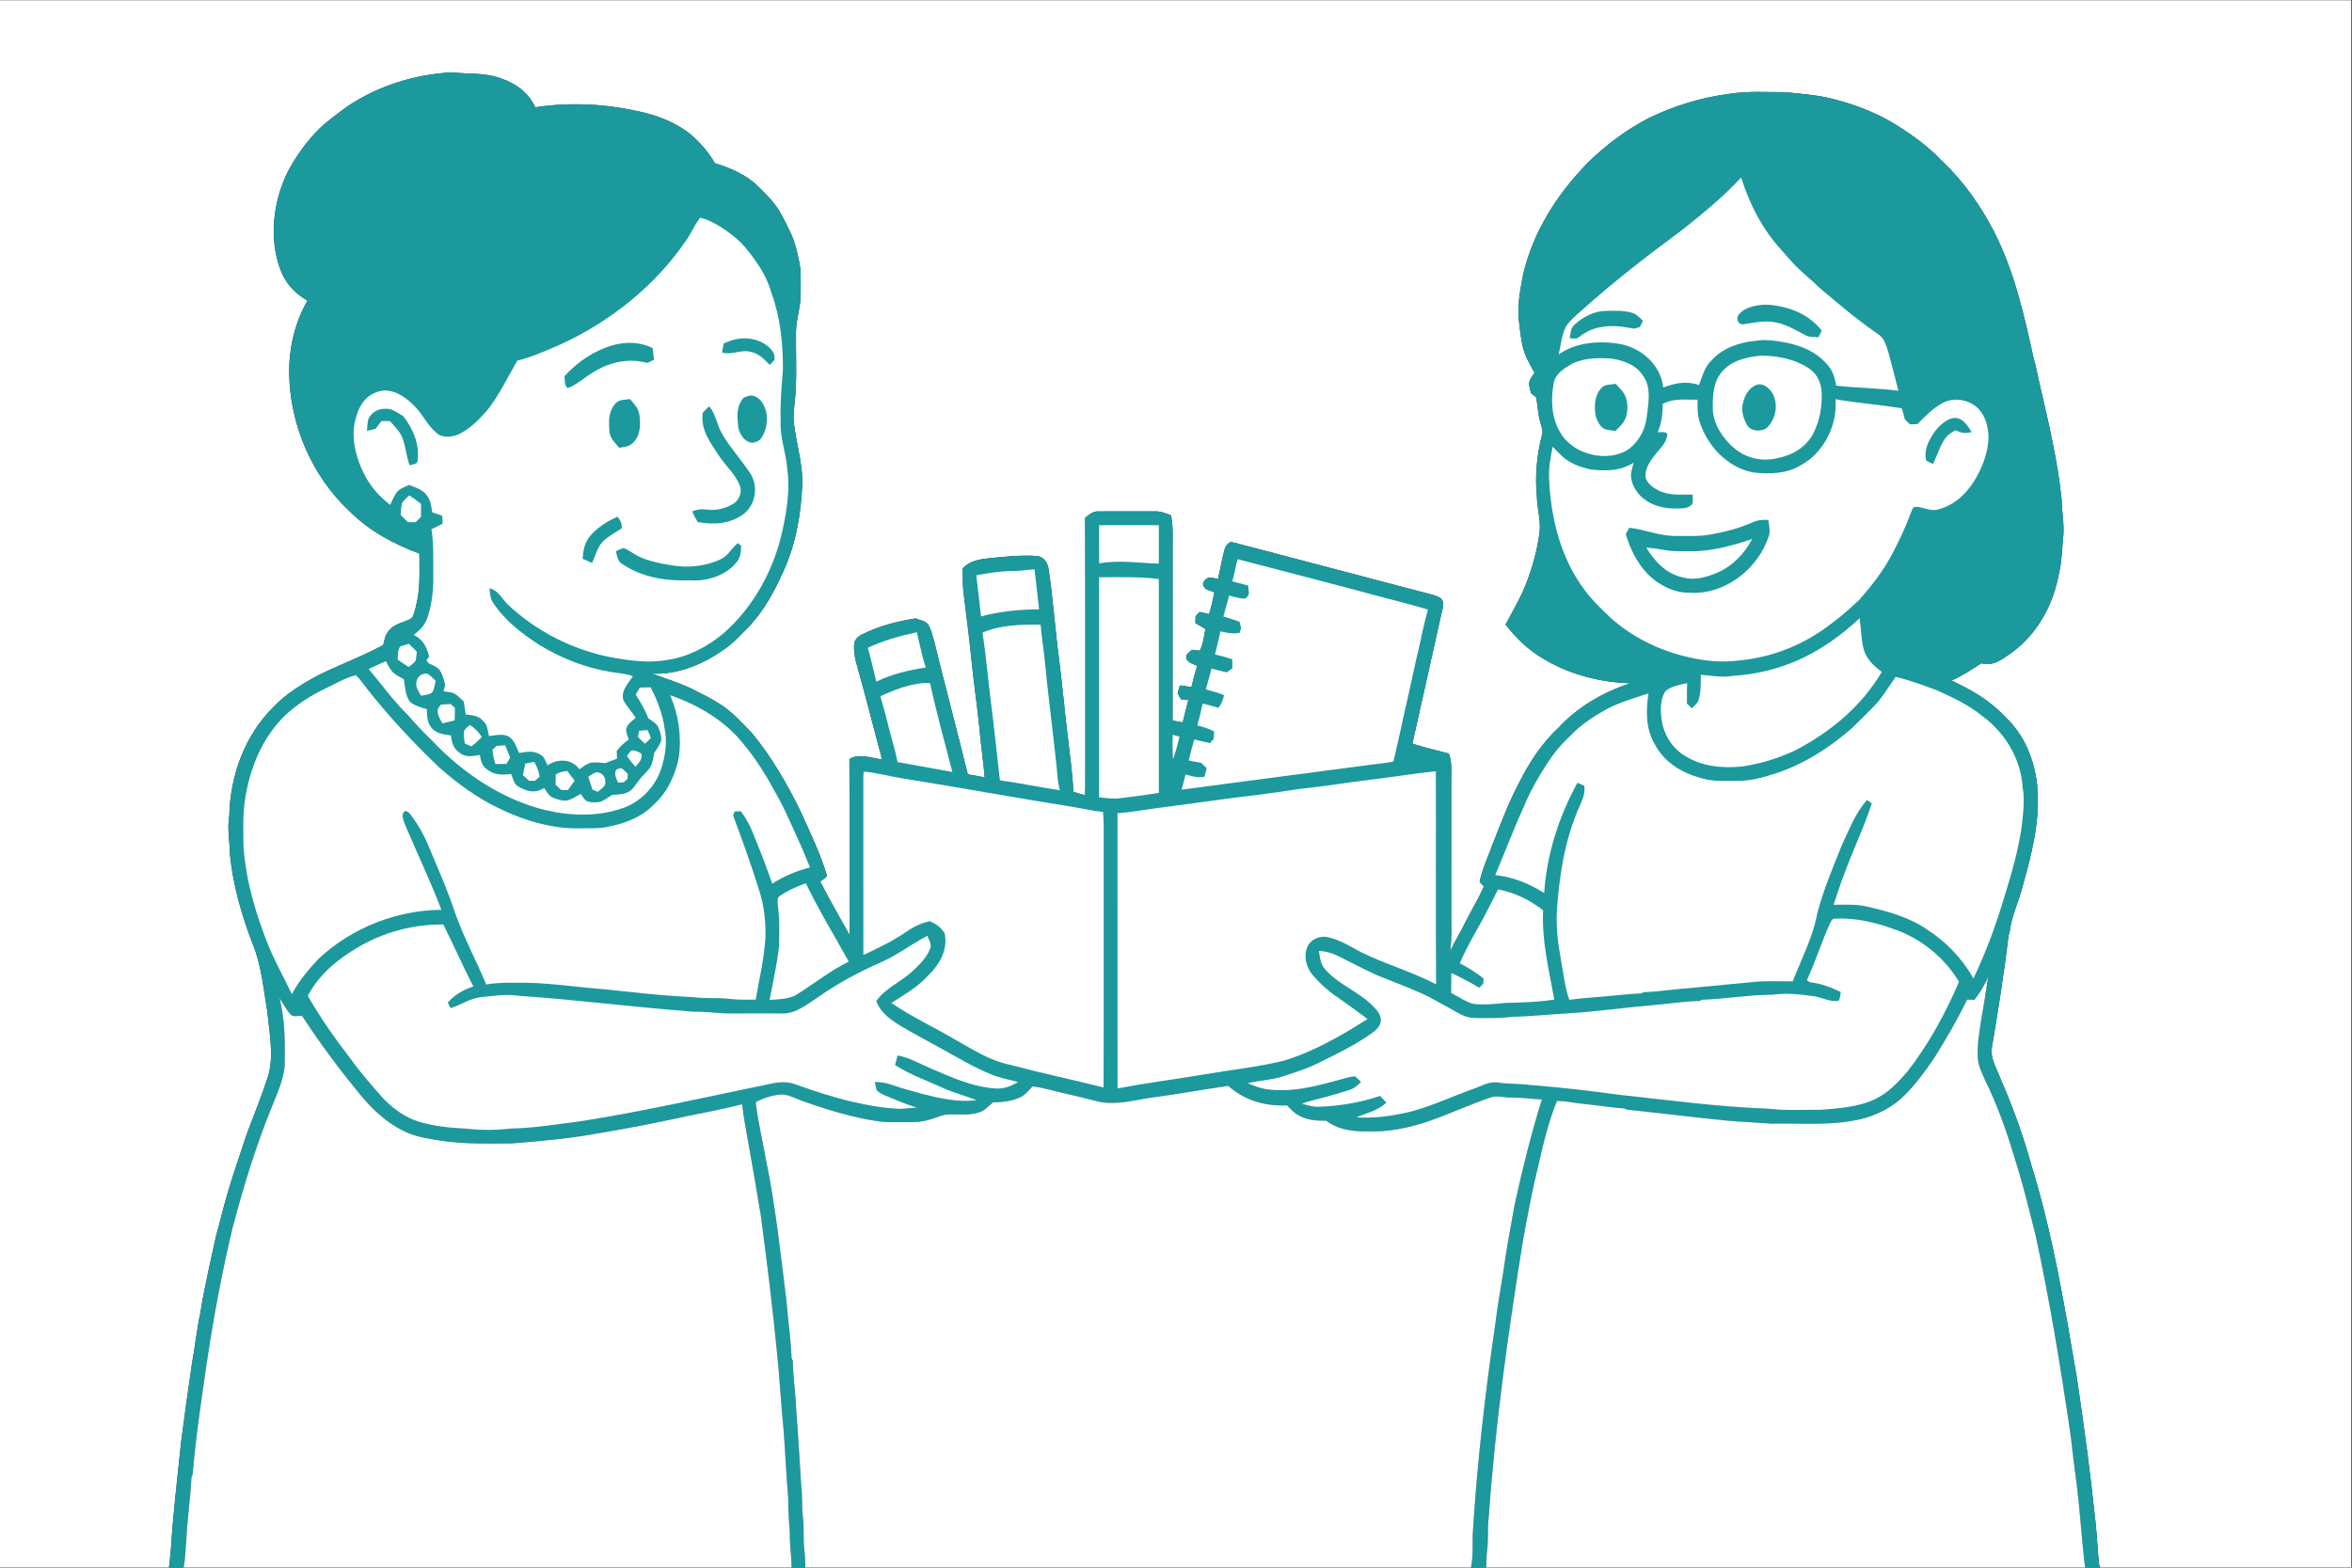 <svg width="384" height="256" xmlns="http://www.w3.org/2000/svg" xmlns:xlink="http://www.w3.org/1999/xlink" xml:space="preserve" overflow="hidden"><rect width="100%" height="100%" fill="#333333" stroke="none"/><g><path d="M0 0 383.885 0 383.885 255.923 342.907 255.923 342.717 255.495C342.451 253.184 342.396 250.863 342.129 248.552 341.306 240.663 340.262 232.802 339.08 224.959 337.075 213.212 335.186 201.677 331.663 190.256 330.316 185.398 328.614 180.699 326.599 176.079 325.917 174.264 324.833 172.702 325.259 170.697 326.263 164.706 327.224 158.715 327.94 152.685 327.989 152.532 328.041 152.382 328.09 152.232 328.399 149.522 329.554 147.291 330.23 144.686 331.265 140.963 332.312 137.035 332.621 133.181 332.676 131.547 332.694 129.89 332.612 128.256 332.174 124.114 330.527 119.935 327.417 117.073 324.949 114.382 321.9 112.625 318.622 111.103 320.345 110.323 321.913 109.294 323.495 108.268 325.47 108.81 326.927 107.58 328.451 106.53 332.707 103.41 335.281 98.607 336.184 93.464 336.665 91.502 336.634 89.524 336.867 87.531 337.038 85.486 336.628 83.546 336.591 81.498 335.939 75.167 334.415 68.747 332.976 62.554 332.67 61.122 332.358 59.692 331.975 58.275 330.402 51.12 328.849 44.208 325.485 37.642 323.287 33.469 320.593 29.569 317.137 26.339 315.04 24.074 312.569 22.268 309.98 20.612 306.909 18.628 303.441 17.232 299.914 16.298 297.187 15.502 294.266 15.303 291.444 15.012 288.391 15.028 285.244 14.798 282.235 15.303 277.729 15.876 273.397 17.241 269.301 19.188 265.573 21.098 262.202 23.624 259.214 26.557 254.209 31.694 250.349 37.724 248.674 44.762 248.188 47.334 247.716 49.755 247.989 52.385 248.145 53.768 248.289 55.177 248.604 56.533 248.941 58.036 249.789 59.487 250.536 60.828 250.229 61.315 249.801 61.832 249.666 62.398 249.623 63.01 249.813 63.598 249.969 64.18 250.248 64.382 250.517 64.59 250.774 64.811 251.093 66.185 251.071 67.627 251.506 68.992 251.647 69.629 251.977 70.29 251.779 70.93 250.888 74.218 250.597 77.723 250.921 81.112 250.973 83.194 251.671 85.257 251.307 87.244 250.934 89.965 250.165 92.647 249.189 95.209 248.273 97.575 247 99.709 245.806 101.935 247.514 104.182 249.642 106.202 252.1 107.607 256.321 110.127 261.287 111.397 266.185 111.532 261.725 113.017 257.644 115.352 254.426 118.818 251.708 121.359 249.712 124.432 248.041 127.732 246.314 131.002 245.071 134.345 243.7 137.807 242.95 139.889 242.028 141.783 241.572 143.963 241.808 144.22 242.041 144.477 242.273 144.735 241.419 146.648 240.338 148.429 239.386 150.291 238.554 152.036 237.507 153.661 236.705 155.425 237.041 153.502 236.916 151.632 236.928 149.697 236.931 142.35 236.925 135.003 236.931 127.656 236.91 126.033 237.121 124.576 236.552 123.018 234.565 122.476 232.544 122.035 230.591 121.395 232.186 114.351 233.741 107.286 235.318 100.236 235.471 99.376 235.942 98.524 235.321 97.759 234.908 97.34 234.17 97.199 233.625 97.021 223.253 94.3 212.894 91.56 202.522 88.842 201.971 88.689 201.43 88.526 200.854 88.477 200.404 88.777 200.061 89.169 199.93 89.702 199.489 91.275 199.247 92.901 198.861 94.49 198.368 94.395 197.885 94.297 197.386 94.257 196.936 94.428 196.222 95.01 196.452 95.546 196.681 96.342 197.637 96.391 198.27 96.678 198.041 97.882 197.759 99.069 197.407 100.242 196.887 100.129 196.366 100.009 195.849 99.884 195.631 100.119 195.411 100.355 195.194 100.591 195.188 100.967 195.178 101.341 195.169 101.714 195.708 102.039 196.25 102.351 196.798 102.654 196.605 103.83 196.434 105.14 195.892 106.208 195.463 106.19 195.038 106.132 194.615 106.067 194.128 106.548 193.531 106.726 193.688 107.537 194.092 108.259 194.747 108.351 195.451 108.67 195.111 109.824 194.808 110.987 194.52 112.156 193.899 112.061 193.277 111.973 192.653 111.884 192.512 112.316 192.347 112.756 192.27 113.206 192.448 113.534 192.647 113.843 192.843 114.165 193.234 114.204 193.629 114.244 194.024 114.281 193.697 115.493 193.378 116.705 193.1 117.927 192.549 117.814 191.995 117.719 191.441 117.636 191.447 108.22 191.441 98.806 191.444 89.389 191.434 87.599 191.563 85.869 191.18 84.103 190.326 83.775 189.518 83.442 188.584 83.469 185.505 83.481 182.428 83.463 179.355 83.475 178.409 83.423 177.882 83.983 177.175 84.498 177.227 98.576 177.181 112.658 177.199 126.737 177.203 127.772 177.196 128.807 177.166 129.841 176.517 129.661 175.871 129.468 175.228 129.266 175.139 126.361 174.683 123.459 174.368 120.569 173.814 116.209 173.459 111.829 172.892 107.473 172.259 102.706 171.928 97.796 171.215 93.02 171.098 91.921 170.437 90.853 169.249 90.749 166.641 90.577 164.183 90.859 161.593 91.107 159.925 91.3 158.403 91.487 157.182 92.76 157.206 93.994 157.157 95.249 157.28 96.473 157.714 100.135 158.223 103.787 158.578 107.457 158.954 111.333 159.548 115.19 159.928 119.069 160.145 121.689 160.552 124.291 160.77 126.909 159.851 126.743 158.93 126.578 158.014 126.407 156.214 119.127 154.283 111.89 152.498 104.607 152.241 103.704 152.002 102.712 151.509 101.904 151.062 101.359 150.135 101.203 149.498 100.949 146.418 101.433 143.449 102.198 140.654 103.609 140.002 103.952 139.497 104.454 139.457 105.229 139.292 106.977 140.008 108.884 140.458 110.574 141.689 115.034 142.803 119.525 144.027 123.988 142.402 123.774 140.149 122.911 138.685 123.918 138.731 133.487 138.71 143.06 138.698 152.63 137.09 149.734 135.407 146.887 133.922 143.923 134.299 143.636 134.672 143.345 135.042 143.054 133.989 139.448 132.275 135.961 130.741 132.538 128.55 128.026 125.981 123.569 122.782 119.693 121.141 118.022 119.467 116.112 117.471 114.893 116.072 113.996 114.59 113.271 113.105 112.53 111.008 111.461 108.663 110.791 106.426 109.955 110.574 110.191 114.875 108.409 118.193 106.015 119.684 105.017 120.82 103.75 122.078 102.489 124.766 99.694 126.511 96.409 128.06 92.889 129.945 88.67 130.769 83.876 130.974 79.284 131.139 75.427 129.814 72.035 129.557 68.264 129.557 66.742 129.826 65.218 129.93 63.699 130.059 60.525 129.924 57.359 129.958 54.185 129.973 52.06 130.72 50.171 130.72 48.062 130.732 46.939 130.738 45.812 130.717 44.689 130.702 43.299 130.304 41.857 129.976 40.504 129.541 38.636 128.55 36.901 127.674 35.18 126.673 33.246 125.222 31.801 123.676 30.307 121.802 28.473 119.191 27.38 116.721 26.612 115.686 24.839 114.327 23.247 112.766 21.919 110.307 19.917 107.124 18.723 104.044 18.095 98.579 16.898 92.928 16.635 87.391 17.486 86.322 15.135 84.265 13.607 81.865 12.79 79.134 11.758 76.627 12.11 73.774 11.78 67.74 12.101 61.823 13.941 56.778 17.293 55.192 18.438 53.615 19.62 52.17 20.939 50.104 23.003 48.39 25.378 47.015 27.95 45.059 31.917 44.251 36.402 44.94 40.792 45.335 43.054 46.008 45.267 47.597 46.991 48.338 47.836 49.235 48.482 50.199 49.051 48.13 52.666 47.178 56.765 47.22 60.92 47.331 69.326 50.912 77.695 57.072 83.445 60.298 86.659 64.235 88.783 68.475 90.36 68.463 92.83 68.616 95.258 68.184 97.704 67.951 98.656 67.817 99.697 67.419 100.594 67.168 101.123 66.464 101.267 65.968 101.476 64.979 101.818 63.993 102.235 63.366 103.113 62.854 103.771 62.766 104.506 62.576 105.29 59.092 107.185 55.379 108.538 51.834 110.289 49.299 111.688 46.666 113.258 44.673 115.389 39.959 120.033 37.58 126.63 37.433 133.178 37.066 135.321 37.519 137.354 37.544 139.5 38.043 144.545 39.481 149.541 41.315 154.255 42.68 157.616 43.029 161.504 43.633 165.08 43.96 168.469 44.771 172.405 43.776 175.696 42.778 178.819 41.52 181.865 40.369 184.932 38.903 189.337 37.354 193.703 36.227 198.212 35.949 199.36 35.633 200.493 35.312 201.629 34.406 205.868 33.377 210.072 32.713 214.36 32.119 217.082 31.862 219.846 31.348 222.583 30.705 226.866 30.126 231.158 29.569 235.453 28.969 241.284 28.262 247.052 27.91 252.908 27.79 253.912 27.744 254.925 27.582 255.923L0 255.923 0 0Z" fill="#FFFFFF" transform="matrix(1 0 0 1 0 0.038)"/><path d="M73.774 11.78C76.627 12.11 79.134 11.758 81.865 12.79 84.265 13.607 86.322 15.135 87.391 17.486 92.928 16.635 98.579 16.898 104.044 18.095 107.124 18.723 110.307 19.917 112.766 21.919 114.327 23.247 115.686 24.839 116.721 26.612 119.191 27.38 121.802 28.473 123.676 30.307 125.222 31.801 126.673 33.246 127.674 35.18 128.55 36.901 129.541 38.636 129.976 40.504 130.304 41.857 130.702 43.299 130.717 44.689 130.738 45.812 130.732 46.939 130.72 48.062 130.72 50.171 129.973 52.06 129.958 54.185 129.924 57.359 130.059 60.525 129.93 63.699 129.826 65.218 129.557 66.742 129.557 68.264 129.814 72.035 131.139 75.427 130.974 79.284 130.769 83.876 129.945 88.67 128.06 92.889 126.511 96.409 124.766 99.694 122.078 102.489 120.82 103.75 119.684 105.017 118.193 106.015 114.875 108.409 110.574 110.191 106.426 109.955 108.663 110.791 111.008 111.461 113.105 112.53 114.59 113.271 116.072 113.996 117.471 114.893 119.467 116.112 121.141 118.022 122.782 119.693 125.981 123.569 128.55 128.026 130.741 132.538 132.275 135.961 133.989 139.448 135.042 143.054 134.672 143.345 134.299 143.636 133.922 143.923 135.407 146.887 137.09 149.734 138.698 152.63 138.71 143.06 138.731 133.487 138.685 123.918 140.149 122.911 142.402 123.774 144.027 123.988 142.803 119.525 141.689 115.034 140.458 110.574 140.008 108.884 139.292 106.977 139.457 105.229 139.497 104.454 140.002 103.952 140.654 103.609 143.449 102.198 146.418 101.433 149.498 100.949 150.135 101.203 151.062 101.359 151.509 101.904 152.002 102.712 152.241 103.704 152.498 104.607 154.283 111.89 156.214 119.127 158.014 126.407 158.93 126.578 159.851 126.743 160.77 126.909 160.552 124.291 160.145 121.689 159.928 119.069 159.548 115.19 158.954 111.333 158.578 107.457 158.223 103.787 157.714 100.135 157.28 96.473 157.157 95.249 157.206 93.994 157.182 92.76 158.403 91.487 159.925 91.3 161.593 91.107 164.183 90.859 166.641 90.577 169.249 90.749 170.437 90.853 171.098 91.921 171.215 93.02 171.928 97.796 172.259 102.706 172.892 107.473 173.459 111.829 173.814 116.209 174.368 120.569 174.683 123.459 175.139 126.361 175.228 129.266 175.871 129.468 176.517 129.661 177.166 129.841 177.196 128.807 177.203 127.772 177.199 126.737 177.181 112.658 177.227 98.576 177.175 84.498 177.882 83.983 178.409 83.423 179.355 83.475 182.428 83.463 185.505 83.481 188.584 83.469 189.518 83.442 190.326 83.775 191.18 84.103 191.563 85.869 191.434 87.599 191.444 89.389 191.441 98.806 191.447 108.22 191.441 117.636 191.995 117.719 192.549 117.814 193.1 117.927 193.378 116.705 193.697 115.493 194.024 114.281 193.629 114.244 193.234 114.204 192.843 114.165 192.647 113.843 192.448 113.534 192.27 113.206 192.347 112.756 192.512 112.316 192.653 111.884 193.277 111.973 193.899 112.061 194.52 112.156 194.808 110.987 195.111 109.824 195.451 108.67 194.747 108.351 194.092 108.259 193.688 107.537 193.531 106.726 194.128 106.548 194.615 106.067 195.038 106.132 195.463 106.19 195.892 106.208 196.434 105.14 196.605 103.83 196.798 102.654 196.25 102.351 195.708 102.039 195.169 101.714 195.178 101.341 195.188 100.967 195.194 100.591 195.411 100.355 195.631 100.119 195.849 99.884 196.366 100.009 196.887 100.129 197.407 100.242 197.759 99.069 198.041 97.882 198.27 96.678 197.637 96.391 196.681 96.342 196.452 95.546 196.222 95.01 196.936 94.428 197.386 94.257 197.885 94.297 198.368 94.395 198.861 94.49 199.247 92.901 199.489 91.275 199.93 89.702 200.061 89.169 200.404 88.777 200.854 88.477 201.43 88.526 201.971 88.689 202.522 88.842 212.894 91.56 223.253 94.3 233.625 97.021 234.17 97.199 234.908 97.34 235.321 97.759 235.942 98.524 235.471 99.376 235.318 100.236 233.741 107.286 232.186 114.351 230.591 121.395 232.544 122.035 234.565 122.476 236.552 123.018 237.121 124.576 236.91 126.033 236.931 127.656 236.925 135.003 236.931 142.35 236.928 149.697 236.916 151.632 237.041 153.502 236.705 155.425 237.507 153.661 238.554 152.036 239.386 150.291 240.338 148.429 241.419 146.648 242.273 144.735 242.041 144.477 241.808 144.22 241.572 143.963 242.028 141.783 242.95 139.889 243.7 137.807 245.071 134.345 246.314 131.002 248.041 127.732 249.712 124.432 251.708 121.359 254.426 118.818 257.644 115.352 261.725 113.017 266.185 111.532 261.287 111.397 256.321 110.127 252.1 107.607 249.642 106.202 247.514 104.182 245.806 101.935 247 99.709 248.273 97.575 249.189 95.209 250.165 92.647 250.934 89.965 251.307 87.244 251.671 85.257 250.973 83.194 250.921 81.112 250.597 77.723 250.888 74.218 251.779 70.93 251.977 70.29 251.647 69.629 251.506 68.992 251.071 67.627 251.093 66.185 250.774 64.811 250.517 64.59 250.248 64.382 249.969 64.18 249.813 63.598 249.623 63.01 249.666 62.398 249.801 61.832 250.229 61.315 250.536 60.828 249.789 59.487 248.941 58.036 248.604 56.533 248.289 55.177 248.145 53.768 247.989 52.385 247.716 49.755 248.188 47.334 248.674 44.762 250.349 37.724 254.209 31.694 259.214 26.557 262.202 23.624 265.573 21.098 269.301 19.188 273.397 17.241 277.729 15.876 282.235 15.303 285.244 14.798 288.391 15.028 291.444 15.012 294.266 15.303 297.187 15.502 299.914 16.298 303.441 17.232 306.909 18.628 309.98 20.612 312.569 22.268 315.04 24.074 317.137 26.339 320.593 29.569 323.287 33.469 325.485 37.642 328.849 44.208 330.402 51.12 331.975 58.275 332.358 59.692 332.67 61.122 332.976 62.554 334.415 68.747 335.939 75.167 336.591 81.498 336.628 83.546 337.038 85.486 336.867 87.531 336.634 89.524 336.665 91.502 336.184 93.464 335.281 98.607 332.707 103.41 328.451 106.53 326.927 107.58 325.47 108.81 323.495 108.268 321.913 109.294 320.345 110.323 318.622 111.103 321.9 112.625 324.949 114.382 327.417 117.073 330.527 119.935 332.174 124.114 332.612 128.256 332.694 129.89 332.676 131.547 332.621 133.181 332.312 137.035 331.265 140.963 330.23 144.686 329.554 147.291 328.399 149.522 328.09 152.232 328.041 152.382 327.989 152.532 327.94 152.685 327.224 158.715 326.263 164.706 325.259 170.697 324.833 172.702 325.917 174.264 326.599 176.079 328.614 180.699 330.316 185.398 331.663 190.256 335.186 201.677 337.075 213.212 339.08 224.959 340.262 232.802 341.306 240.663 342.129 248.552 342.396 250.863 342.451 253.184 342.717 255.495L342.907 255.923 340.424 255.923C339.836 251.258 339.607 246.544 338.985 241.878 338.664 239.454 338.361 237.029 338.095 234.599 336.487 223.547 334.703 212.548 332.33 201.632 331.36 197.826 330.447 193.972 329.278 190.219 327.977 185.9 326.563 181.556 324.628 177.472 324.037 176.146 323.229 174.723 322.972 173.29 322.678 171.034 323.143 168.677 323.474 166.442 323.869 164.152 324.257 161.865 324.576 159.563 323.973 160.871 323.263 162.098 322.366 163.225 321.965 163.212 321.564 163.203 321.159 163.194 319.589 166.436 317.777 169.54 315.876 172.595 314.22 175.023 312.404 177.551 310.203 179.511 308.605 180.891 306.64 181.874 304.632 182.495 299.418 183.913 294.682 183.322 289.292 183.451 286.732 183.258 284.176 183.169 281.62 182.924 276.29 182.388 270.967 181.724 265.637 181.164 265.49 181.103 265.343 181.038 265.196 180.977 262.919 180.803 260.659 180.438 258.385 180.206 256.992 180.074 255.593 179.731 254.194 179.74 252.835 183.089 251.965 186.705 251.166 190.228 250.168 194.248 249.427 198.319 248.671 202.394 246.25 217.391 244.131 232.517 243.063 247.673 242.818 249.516 243.039 251.35 242.794 253.187 242.683 254.096 242.671 255.008 242.653 255.923L240.158 255.923C240.507 254.191 240.424 252.464 240.433 250.71 241.137 239.022 242.478 227.408 244.183 215.824 244.624 212.15 245.365 208.523 245.852 204.858 246.28 202.075 246.838 199.317 247.315 196.544 248.579 190.813 249.991 185.101 251.739 179.498 250.067 179.425 248.417 179.171 246.74 179.186 245.677 179.226 244.487 178.831 243.467 179.131 239.855 180.356 236.383 182 232.771 183.215 229.802 184.17 226.602 184.831 223.474 184.709 220.979 184.755 218.585 184.507 216.522 182.976 215.074 182.982 213.693 182.912 212.364 182.272 211.455 181.856 210.797 181.179 210.127 180.46 206.609 180.65 203.174 179.655 200.533 177.276 196.336 177.882 192.166 178.66 187.96 179.202 185.07 179.63 182.137 180.496 179.217 179.82 177.441 179.391 175.678 178.917 173.893 178.525 172.142 178.155 170.348 177.555 168.582 177.371 167.967 177.992 167.364 178.785 166.558 179.153 165.15 179.817 163.629 179.942 162.098 179.991 161.363 180.659 160.721 181.354 159.738 181.648 157.972 182.192 156.184 181.804 154.39 181.993 153.223 182.205 152.14 182.777 150.964 182.991 149.709 183.276 148.524 183.193 147.248 183.203 146.014 183.19 144.735 183.255 143.513 183.092 139.117 182.446 134.941 181.152 130.772 179.655 129.685 179.257 128.504 178.583 127.328 178.699 125.954 178.846 124.594 179.287 123.382 179.942 123.734 183.037 124.478 186.105 125.026 189.175 126.63 196.945 127.429 204.595 128.406 212.444 128.638 215.539 129.14 218.622 129.232 221.72 129.303 221.867 129.376 222.014 129.446 222.161 129.456 224.747 129.896 227.322 129.979 229.906 130.316 234.127 130.552 238.404 130.812 242.634 131.051 244.398 130.87 246.164 131.106 247.927 131.305 249.599 131.115 251.237 131.308 252.902 131.436 253.906 131.47 254.913 131.488 255.923L129.244 255.923C129.208 253.977 128.902 252.063 128.947 250.11 128.788 248.258 128.672 246.455 128.69 244.594 128.357 240.813 128.213 237.035 127.913 233.255 127.475 228.883 127.267 224.502 126.786 220.131 126.07 212.876 125.176 205.642 124.209 198.417 123.459 193.908 122.693 189.405 121.879 184.911 121.579 183.377 121.34 181.831 121.16 180.279 118.117 181.06 115.016 181.648 111.936 182.269 107.243 183.307 102.516 184.216 97.778 185.015 93.094 185.863 88.327 186.316 83.585 186.683 79.676 186.705 75.807 186.833 71.925 186.224 70.229 185.939 68.49 185.728 66.886 185.07 63.871 183.907 61.33 181.666 59.251 179.238 55.688 174.965 52.351 170.511 49.317 165.845 48.745 165.815 47.857 166.102 47.456 165.619 46.73 164.85 46.235 163.846 45.641 162.974 46.547 166.546 46.55 170.26 46.476 173.918 46.33 176.318 45.105 178.849 44.236 181.066 41.692 187.341 39.751 193.773 38.012 200.309 36.258 207.589 34.896 214.948 33.781 222.35 32.891 228.507 31.972 234.507 31.461 240.706 31.396 240.853 31.329 240.997 31.265 241.141 31.109 244.609 30.555 248.05 30.423 251.521 30.252 253.012 30.297 254.463 29.973 255.923L27.582 255.923C27.744 254.925 27.79 253.912 27.91 252.908 28.262 247.052 28.969 241.284 29.569 235.453 30.126 231.158 30.705 226.866 31.348 222.583 31.862 219.846 32.119 217.082 32.713 214.36 33.377 210.072 34.406 205.868 35.312 201.629 35.633 200.493 35.949 199.36 36.227 198.212 37.354 193.703 38.903 189.337 40.369 184.932 41.52 181.865 42.778 178.819 43.776 175.696 44.771 172.405 43.96 168.469 43.633 165.08 43.029 161.504 42.68 157.616 41.315 154.255 39.481 149.541 38.043 144.545 37.544 139.5 37.519 137.354 37.066 135.321 37.433 133.178 37.58 126.63 39.959 120.033 44.673 115.389 46.666 113.258 49.299 111.688 51.834 110.289 55.379 108.538 59.092 107.185 62.576 105.29 62.766 104.506 62.854 103.771 63.366 103.113 63.993 102.235 64.979 101.818 65.968 101.476 66.464 101.267 67.168 101.123 67.419 100.594 67.817 99.697 67.951 98.656 68.184 97.704 68.616 95.258 68.463 92.83 68.475 90.36 64.235 88.783 60.298 86.659 57.072 83.445 50.912 77.695 47.331 69.326 47.22 60.92 47.178 56.765 48.13 52.666 50.199 49.051 49.235 48.482 48.338 47.836 47.597 46.991 46.008 45.267 45.335 43.054 44.94 40.792 44.251 36.402 45.059 31.917 47.015 27.95 48.39 25.378 50.104 23.003 52.17 20.939 53.615 19.62 55.192 18.438 56.778 17.293 61.823 13.941 67.74 12.101 73.774 11.78Z" fill="#1B999D" transform="matrix(1 0 0 1 0 0.038)"/><path d="M284.265 28.951C285.655 33.337 287.788 37.507 290.938 40.899 291.532 41.535 292.074 42.218 292.665 42.855 294.033 44.361 295.668 45.555 297.101 47.003 300 49.425 302.828 51.883 305.942 54.041 306.407 54.384 306.937 54.708 307.319 55.146 307.852 55.896 308.115 56.888 308.379 57.76 308.933 59.756 309.419 61.768 309.937 63.773 306.569 63.323 303.15 63.326 299.783 62.937 299.541 61.593 299.21 60.344 298.197 59.364 296.541 57.448 294.281 56.499 291.857 55.966 290.078 55.617 288.361 55.33 286.555 55.62 283.925 55.884 281.305 56.775 279.477 58.761 278.311 59.894 277.937 61.367 277.389 62.842 275.387 62.12 273.462 62.514 271.542 63.246 271.172 59.542 267.93 56.719 264.379 56.116 261.149 55.55 257.197 55.868 254.479 57.858 254.824 56.367 254.974 54.681 255.651 53.297 256.297 52.293 257.298 51.488 258.18 50.692 263.316 46.085 268.805 41.82 274.359 37.727 277.818 35.009 281.274 32.186 284.265 28.951Z" fill="#FFFFFF" transform="matrix(1 0 0 1 0 0.038)"/><path d="M114.308 35.523C115.337 35.731 116.335 36.243 117.238 36.766 119.081 37.896 120.78 39.166 122.102 40.899 123.798 42.996 125.24 45.234 125.972 47.854 127.414 51.837 127.818 55.994 127.83 60.203 127.622 63.001 127.359 65.76 127.454 68.573 127.297 71.383 128.323 73.817 128.543 76.578 128.993 79.743 128.491 83.093 127.833 86.203 126.505 92.711 123.131 99.02 118.098 103.41 115.475 105.562 112.41 107.209 109.022 107.714 106.181 108.241 103.481 107.916 100.661 107.46 93.96 106.343 87.623 103.202 82.719 98.494 81.828 97.493 81.28 96.388 79.921 96.005 80.001 96.81 80.01 97.591 80.445 98.304 82.431 101.322 85.147 103.383 88.138 105.327 91.701 107.473 95.592 109.025 99.712 109.689 100.937 109.9 102.146 109.934 103.321 110.381 102.544 111.636 101.344 112.68 101.775 114.296 102.323 115.325 103.162 116.191 103.787 117.18 103.156 117.731 102.406 118.184 102.229 119.063 102.204 119.626 102.495 120.214 102.663 120.743 101.88 121.261 101.283 121.845 100.692 122.571 100.704 122.999 100.716 123.425 100.729 123.853 100.095 124.089 99.464 124.334 98.831 124.573 98.038 124.499 97.196 124.395 96.406 124.512 95.754 124.729 95.157 125.182 94.597 125.577 93.348 123.85 91.07 123.805 89.399 124.94 89.071 124.303 88.872 123.489 88.177 123.159 87.045 122.473 85.967 122.742 84.743 122.917 84.335 122.004 83.928 120.713 83.004 120.208 82.098 119.745 80.809 120.015 79.838 120.177 79.621 119.249 79.618 118.349 78.865 117.676 78.093 116.785 77.126 116.776 76.036 116.623 75.938 115.922 75.828 115.221 75.715 114.52 75.225 114.073 74.744 113.543 74.169 113.203 73.636 112.958 72.981 112.949 72.409 112.842 72.497 112.505 72.592 112.172 72.684 111.838 72.473 110.999 72.314 110.13 71.793 109.416 71.356 108.826 70.627 108.584 69.99 108.275 69.865 108.109 69.742 107.941 69.62 107.773 69.77 107.577 69.92 107.378 70.07 107.179 69.653 105.596 69.081 104.381 67.538 103.631 68.588 102.871 69.402 102.002 69.819 100.75 70.514 98.583 70.786 96.253 70.737 93.981 70.704 91.431 70.86 88.918 70.443 86.386 71.059 86.09 71.671 85.786 72.274 85.462 72.249 85.033 72.225 84.602 72.197 84.17 71.659 83.986 71.117 83.809 70.572 83.637 70.406 82.642 70.336 81.73 69.712 80.891 69.029 79.878 67.847 79.587 66.776 79.15 66.197 79.434 65.533 79.658 65.031 80.065 64.425 80.698 64.076 81.629 63.702 82.413 61.859 80.971 60.387 79.312 59.361 77.196 58.079 74.603 57.252 71.316 58.036 68.466 58.406 66.99 59.028 65.521 60.304 64.605 61.235 64.008 62.27 63.592 63.396 63.767 65.092 64.005 66.396 65.028 67.587 66.185 68.998 67.526 69.675 69.308 71.184 70.575 72.06 71.493 73.544 71.365 74.643 70.988 76.572 70.174 78.234 68.484 79.581 66.917 81.513 64.489 82.887 61.532 84.455 58.856 86.87 58.256 89.184 57.218 91.462 56.233 99.691 52.443 106.961 46.66 112.077 39.145 112.885 37.981 113.427 36.631 114.308 35.523Z" fill="#FFFFFF" transform="matrix(1 0 0 1 0 0.038)"/><path d="M288.967 49.746C292.23 50.061 295.371 51.298 297.425 53.955 297.248 54.313 297.07 54.675 296.896 55.033 296.088 54.965 295.383 55.066 294.664 54.647 292.996 53.793 291.56 52.85 289.656 52.572 287.92 52.262 286.368 52.679 284.675 52.911 283.754 53.074 283.307 51.88 283.953 51.249 285.055 49.96 287.36 49.62 288.967 49.746Z" fill="#1B999D" transform="matrix(1 0 0 1 0 0.038)"/><path d="M262.012 50.738C263.457 50.704 265.055 50.624 266.448 51.038 267.238 51.267 267.667 51.818 268.242 52.357 268.074 52.691 267.908 53.025 267.74 53.358 267.44 53.45 267.137 53.545 266.834 53.64 264.948 53.291 263.145 53.012 261.229 53.401 259.796 53.652 258.614 54.353 257.476 55.222 257.084 55.226 256.689 55.226 256.294 55.229 256.416 54.371 256.398 53.542 257.108 52.927 258.489 51.733 260.145 50.799 262.012 50.738Z" fill="#1B999D" transform="matrix(1 0 0 1 0 0.038)"/><path d="M124.778 56.086C125.669 56.664 126.652 57.546 126.446 58.728 126.208 59.019 125.932 59.279 125.672 59.551 124.79 58.654 124.034 57.794 122.758 57.473 121.086 56.906 119.623 58.017 117.884 57.519 117.97 57.038 118.055 56.554 118.147 56.074 120.269 54.99 122.687 54.864 124.778 56.086Z" fill="#1B999D" transform="matrix(1 0 0 1 0 0.038)"/><path d="M106.533 56.778C106.634 57.42 106.707 58.069 106.775 58.718 106.41 58.89 106.049 59.061 105.685 59.233 102.712 58.412 99.651 59.043 97.055 60.632 95.543 61.452 94.269 62.784 92.668 63.335 92.114 62.891 92.258 62.052 92.154 61.4 94.266 59.101 96.825 57.323 99.826 56.398 102.063 55.731 104.402 55.767 106.533 56.778Z" fill="#1B999D" transform="matrix(1 0 0 1 0 0.038)"/><path d="M287.384 58.045C290.155 58.002 293.185 58.621 295.494 60.225 296.807 61.167 297.395 62.695 297.422 64.272 297.48 66.405 297.092 68.646 296.133 70.563 295.396 72.115 294.085 73.296 292.543 74.022 290.381 74.946 288.064 75.387 285.774 74.619 284.087 74.086 282.725 72.975 281.641 71.6 280.42 70.128 279.606 68.371 279.642 66.424 279.618 64.422 279.756 62.3 281.112 60.708 282.633 58.841 285.104 58.287 287.384 58.045Z" fill="#FFFFFF" transform="matrix(1 0 0 1 0 0.038)"/><path d="M263.307 58.544C265.187 58.884 267.048 59.539 268.163 61.189 269.436 62.885 269.249 64.872 269.007 66.859 268.864 68.257 268.692 69.568 268.003 70.82 267.229 72.24 266.01 73.593 264.403 74.04 260.941 75.191 256.438 73.731 254.653 70.443 253.318 68.202 253.174 65.212 253.64 62.701 253.869 61.06 255.229 60.212 256.53 59.426 258.532 58.376 261.109 58.339 263.307 58.544Z" fill="#FFFFFF" transform="matrix(1 0 0 1 0 0.038)"/><path d="M263.788 62.649C264.253 63.16 264.78 63.659 265.153 64.241 265.775 65.276 265.808 66.666 265.539 67.811 265.26 68.919 264.513 69.568 263.742 70.339 263.093 70.223 262.224 70.241 261.673 69.843 261.054 69.308 260.647 68.484 260.479 67.691 260.286 66.154 260.323 64.572 261.418 63.362 261.96 62.695 263.004 62.772 263.788 62.649Z" fill="#1B999D" transform="matrix(1 0 0 1 0 0.038)"/><path d="M286.662 62.851C287.648 62.432 288.532 63.096 289.135 63.825 290.394 65.496 290.078 68.022 288.737 69.546 287.865 70.627 285.728 70.498 285.131 69.188 284.595 68.126 284.219 66.901 284.577 65.72 284.883 64.507 285.483 63.396 286.662 62.851Z" fill="#1B999D" transform="matrix(1 0 0 1 0 0.038)"/><path d="M123.878 65.055C125.608 66.647 125.549 69.555 124.334 71.438 123.844 72.164 122.822 72.488 122.038 72.038 121.251 71.585 120.706 70.639 120.532 69.77 120.345 68.028 120.168 66.372 121.383 64.93 122.412 64.465 122.917 64.342 123.878 65.055Z" fill="#1B999D" transform="matrix(1 0 0 1 0 0.038)"/><path d="M102.85 65.132C103.523 65.919 104.194 66.568 104.381 67.636 104.622 69.243 104.595 71.196 103.257 72.347 102.651 72.941 101.877 72.932 101.087 73.088 100.447 72.317 99.605 71.509 99.498 70.456 99.403 68.864 99.278 67.345 100.334 66.029 100.937 65.156 101.919 65.273 102.85 65.132Z" fill="#1B999D" transform="matrix(1 0 0 1 0 0.038)"/><path d="M277.153 65.233C277.169 66.35 277.086 67.416 277.389 68.484 278.556 72.598 281.932 76.29 286.227 77.108 288.728 77.417 291.722 77.34 293.932 75.972 297.741 73.951 300.03 69.399 299.675 65.147 300.18 65.23 300.683 65.316 301.185 65.41 304.27 65.833 307.393 66.145 310.463 66.623 310.696 67.207 310.849 67.826 310.999 68.435 311.268 68.711 311.541 68.98 311.816 69.249 312.224 69.24 312.634 69.231 313.041 69.225 314.247 67.991 315.588 66.62 317.116 65.787 319.026 64.771 321.487 65.184 323.005 66.709 324.172 67.927 324.625 69.678 324.655 71.325 324.61 73.866 323.618 76.425 322.283 78.565 320.893 80.772 318.867 82.578 316.283 83.194 315.015 83.435 314.07 82.789 312.873 82.725 312.19 82.658 312.168 83.383 311.911 83.849 311.048 86.258 309.931 88.551 308.725 90.804 307.335 93.351 305.516 95.69 303.603 97.863 302.131 99.262 300.597 100.628 298.956 101.824 294.676 105.164 289.46 107.295 284.048 107.797 281.234 108.195 278.421 107.926 275.666 107.277 270.918 106.214 266.32 103.955 262.732 100.643 261.314 99.265 259.937 97.983 258.774 96.382 254.812 91.202 253.159 84.482 252.911 78.06 252.825 76.302 253.165 74.622 253.496 72.911 254.081 73.508 254.656 74.138 255.293 74.683 256.517 75.727 258.201 76.296 259.75 76.63 262.205 76.9 264.565 76.896 266.715 75.513 266.549 76.159 266.341 76.817 266.271 77.481 266.286 78.984 267.158 80.463 268.328 81.375 269.791 82.587 271.815 83.04 273.682 83.004 274.472 82.976 275.353 83.056 276.005 82.523 276.59 82.223 276.306 81.28 276.361 80.732 274.343 80.702 272.424 80.953 270.575 79.948 269.69 79.486 268.521 78.543 268.655 77.426 268.741 76.021 269.751 74.799 270.605 73.752 271.337 72.856 272.197 72.05 272.206 70.805 271.723 70.348 271.245 70.584 270.642 70.563 271.288 69.035 271.487 67.584 271.447 65.937 273.315 64.924 275.124 65.27 277.153 65.233Z" fill="#FFFFFF" transform="matrix(1 0 0 1 0 0.038)"/><path d="M115.787 66.307C116.914 67.676 116.999 69.234 117.863 70.755 119.157 73.018 120.994 74.989 122.418 77.157 123.85 79.229 123.446 82.248 121.481 83.839 119.307 85.517 116.531 85.704 113.91 85.214 113.574 84.648 113.277 84.072 112.998 83.475 113.861 83.141 114.431 83.037 115.349 83.172 117.033 83.389 118.662 82.973 120.045 82.006 120.795 81.299 121.196 80.175 120.759 79.183 120.076 77.444 118.493 76.027 117.44 74.481 115.974 72.219 114.379 70.25 114.722 67.376 115.058 67.002 115.417 66.65 115.787 66.307Z" fill="#1B999D" transform="matrix(1 0 0 1 0 0.038)"/><path d="M63.084 66.712C64.051 66.675 65.019 67.455 65.833 67.915 67.471 70.024 68.551 72.562 68.169 75.274 68.108 75.791 67.25 75.773 66.868 75.957 66.384 74.548 66.243 73.061 65.772 71.656 65.389 70.507 64.458 69.595 63.653 68.723 63.194 68.723 62.735 68.723 62.273 68.723 61.948 69.142 61.627 69.565 61.311 69.993 60.846 70.106 60.378 70.214 59.912 70.318 59.989 69.644 59.952 68.864 60.215 68.23 60.794 67.18 61.902 66.65 63.084 66.712Z" fill="#1B999D" transform="matrix(1 0 0 1 0 0.038)"/><path d="M319.338 68.218C320.575 68.334 321.303 69.571 321.906 70.514 320.774 70.771 320.296 70.697 319.249 70.22 318.64 70.615 318.052 70.884 317.627 71.49 316.714 72.718 316.32 74.343 315.576 75.715 315.211 75.546 314.829 75.393 314.483 75.188 314.045 73.419 314.936 71.787 315.915 70.382 316.718 69.409 317.973 68.135 319.338 68.218Z" fill="#1B999D" transform="matrix(1 0 0 1 0 0.038)"/><path d="M66.825 80.855C67.489 81.286 68.12 81.752 68.738 82.251 68.735 82.952 68.732 83.65 68.735 84.351 68.438 84.644 68.147 84.935 67.853 85.229 67.437 85.229 67.018 85.229 66.601 85.229 66.21 84.841 65.818 84.455 65.423 84.069 65.478 83.432 65.469 82.753 65.652 82.14 65.873 81.623 66.442 81.246 66.825 80.855Z" fill="#FFFFFF" transform="matrix(1 0 0 1 0 0.038)"/><path d="M100.826 84.332C101.329 84.972 101.515 85.391 101.546 86.206 100.563 86.833 99.513 87.433 98.632 88.196 97.585 89.074 97.223 90.672 96.672 91.894 96.149 91.679 95.635 91.45 95.12 91.214 95.227 89.913 95.396 88.707 96.222 87.641 97.404 86.172 99.112 85.082 100.826 84.332Z" fill="#1B999D" transform="matrix(1 0 0 1 0 0.038)"/><path d="M288.704 84.868C288.829 85.67 289.034 86.616 288.817 87.403 287.106 92.824 281.626 97.15 275.825 96.749 273.29 96.786 270.783 95.5 269.029 93.724 267.256 91.866 266.154 89.619 265.426 87.173 265.619 86.83 265.811 86.487 266.004 86.145 268.726 86.451 270.933 87.525 273.679 87.482 275.488 87.464 277.408 87.58 279.177 87.259 281.543 86.861 283.867 86.261 286.068 85.287 286.962 84.877 287.727 84.804 288.704 84.868Z" fill="#1B999D" transform="matrix(1 0 0 1 0 0.038)"/><path d="M179.446 85.725C182.694 85.725 185.942 85.725 189.194 85.725 189.194 87.816 189.194 89.91 189.194 92.001 185.915 91.909 182.82 91.379 179.45 91.949 179.446 89.873 179.446 87.801 179.446 85.725Z" fill="#FFFFFF" transform="matrix(1 0 0 1 0 0.038)"/><path d="M286.077 87.972C284.791 90.421 282.826 92.436 280.264 93.534 278.513 94.233 276.752 94.765 274.864 94.281 272.081 93.721 270.207 91.716 268.778 89.389 269.825 89.463 270.853 89.613 271.885 89.8 273.177 90.035 274.505 89.98 275.822 89.987 279.339 90.042 282.771 89.083 286.077 87.972Z" fill="#FFFFFF" transform="matrix(1 0 0 1 0 0.038)"/><path d="M120.428 88.646C120.621 88.787 120.811 88.933 121 89.083 120.997 90.133 120.875 91.079 120.162 91.894 118.389 93.994 115.34 94.933 112.655 94.734 108.67 94.857 104.831 94.284 101.482 91.989 100.808 91.557 100.75 90.691 100.554 89.987 100.964 89.806 101.39 89.537 101.837 89.463 102.669 89.769 103.395 90.385 104.194 90.782 105.832 91.606 107.751 91.955 109.548 92.255 112.211 92.729 115.166 92.478 117.621 91.3 118.631 90.841 119.124 90.023 119.843 89.243 120.033 89.041 120.229 88.842 120.428 88.646Z" fill="#1B999D" transform="matrix(1 0 0 1 0 0.038)"/><path d="M202.057 91.278C208.48 92.928 215.003 94.664 221.429 96.339 225.317 97.441 229.269 98.338 233.135 99.507 232.517 101.659 232.094 103.842 231.602 106.028 231.038 108.256 230.61 110.519 230.102 112.759 229.189 116.592 228.424 120.489 227.499 124.316 226.351 124.57 225.154 124.649 223.988 124.812 213.659 126.159 203.23 127.561 192.916 128.908 193.149 128.081 193.366 127.252 193.571 126.419 194.603 126.731 195.561 127.025 196.651 126.805 196.773 126.336 196.896 125.871 197.018 125.406 196.718 125.112 196.415 124.821 196.109 124.53 195.432 124.423 194.759 124.288 194.086 124.15 194.346 122.99 194.649 121.842 194.986 120.703 195.837 120.924 196.688 121.135 197.551 121.303 197.759 121.062 197.964 120.823 198.169 120.584 198.188 120.192 198.209 119.803 198.227 119.412 197.358 118.94 196.434 118.671 195.481 118.423 195.818 117.241 196.103 116.056 196.348 114.853 197.211 115.058 198.065 115.291 198.919 115.545 199.449 114.908 199.66 114.287 199.85 113.482 198.883 113.093 197.885 112.808 196.874 112.542 197.199 111.415 197.493 110.28 197.796 109.147 198.616 109.34 199.437 109.545 200.254 109.756 200.569 109.548 200.882 109.34 201.197 109.132 201.194 108.633 201.194 108.134 201.194 107.635 200.269 107.304 199.326 107.047 198.368 106.839 198.656 105.575 198.996 104.322 199.265 103.052 200.324 103.312 201.304 103.511 202.397 103.297 202.473 103.031 202.55 102.761 202.626 102.492 202.541 102.161 202.455 101.828 202.372 101.497 201.506 101.166 200.624 100.891 199.734 100.634 200.058 99.495 200.361 98.35 200.676 97.208 201.237 97.358 201.806 97.514 202.375 97.621 202.89 97.676 203.266 97.897 203.637 97.407 204.136 97.024 203.781 96.146 203.778 95.586 202.92 95.347 202.06 95.117 201.197 94.9 201.527 93.703 201.733 92.475 202.057 91.278Z" fill="#FFFFFF" transform="matrix(1 0 0 1 0 0.038)"/><path d="M168.888 92.916C169.188 95.093 169.369 97.281 169.644 99.461 166.482 99.489 163.228 99.789 160.166 100.621 159.906 98.384 159.683 96.14 159.392 93.905 161.342 93.541 163.335 93.213 165.319 93.213 166.522 93.213 167.694 93.02 168.888 92.916Z" fill="#FFFFFF" transform="matrix(1 0 0 1 0 0.038)"/><path d="M179.446 94.22C182.71 94.242 185.946 94.092 189.194 94.52 189.194 106.156 189.194 117.792 189.194 129.425 187.035 129.795 184.859 130.074 182.682 130.328 181.565 130.463 180.555 130.264 179.443 130.166 179.45 118.184 179.443 106.202 179.446 94.22Z" fill="#FFFFFF" transform="matrix(1 0 0 1 0 0.038)"/><path d="M303.615 100.906C303.854 102.571 303.842 104.304 304.261 105.93 304.711 107.598 305.896 108.679 307.225 109.686 303.927 115.294 298.938 119.415 293.237 122.427 290.458 123.762 287.467 124.689 284.412 125.127 281.228 125.461 277.769 125.121 275.02 123.348 272.972 122.096 271.609 119.862 271.291 117.495 271.058 116.05 271.062 114.207 271.845 112.916 272.666 112.016 274.31 111.792 275.445 111.513 275.418 112.625 275.415 113.733 275.412 114.841 275.678 115.101 275.944 115.361 276.211 115.622 276.612 115.218 277.184 114.807 277.337 114.235 277.735 112.867 277.668 111.565 277.686 110.157 279.477 110.295 281.173 110.641 282.979 110.323 286.634 110.105 290.198 109.227 293.553 107.773 297.266 106.101 300.664 103.698 303.615 100.906Z" fill="#FFFFFF" transform="matrix(1 0 0 1 0 0.038)"/><path d="M169.889 101.971C170.094 104.212 170.452 106.438 170.667 108.679 171.273 115.028 172.176 121.34 172.751 127.692 172.855 128.127 172.947 128.565 173.036 129.006 169.764 128.537 166.525 127.83 163.249 127.392 162.876 124.007 162.496 120.618 162.113 117.232 161.471 112.588 161.109 107.904 160.414 103.269 163.286 101.999 166.797 101.932 169.889 101.971Z" fill="#FFFFFF" transform="matrix(1 0 0 1 0 0.038)"/><path d="M149.688 103.205C150.168 105.146 150.514 107.059 151.142 108.963 148.328 109.416 145.644 110.01 143.069 111.278 142.619 109.429 142.203 107.571 141.692 105.737 144.251 104.537 146.933 103.802 149.688 103.205Z" fill="#FFFFFF" transform="matrix(1 0 0 1 0 0.038)"/><path d="M65.322 105.544C65.784 105.351 66.28 105.229 66.76 105.088 67.186 105.526 67.618 105.96 68.049 106.389 67.991 106.897 67.967 107.424 67.835 107.916 67.507 108.278 67.1 108.575 66.727 108.887 66.105 108.498 65.502 108.091 64.912 107.659 64.988 106.992 64.921 106.107 65.322 105.544Z" fill="#FFFFFF" transform="matrix(1 0 0 1 0 0.038)"/><path d="M63.004 107.929C63.335 108.535 63.65 109.236 64.131 109.741 64.639 110.222 65.334 110.534 65.937 110.88 66.167 112.077 66.145 113.656 66.981 114.587 67.664 115.239 68.815 115.472 69.684 115.775 69.742 116.898 69.702 117.884 70.443 118.812 71.227 119.791 72.476 119.886 73.627 120.061 73.765 121.111 73.915 121.983 74.784 122.678 75.837 123.71 77.016 123.477 78.338 123.244 78.522 124.19 78.635 124.998 79.492 125.574 80.68 126.557 81.984 126.535 83.442 126.361 83.708 126.988 83.904 127.861 84.452 128.295 85.82 129.183 87.366 129.624 88.817 128.626 89.203 129.165 89.558 129.86 90.164 130.175 90.865 130.496 91.664 130.726 92.442 130.708 93.277 130.567 94.076 130.004 94.808 129.59 95.099 129.976 95.353 130.481 95.757 130.754 96.391 131.06 97.211 131.017 97.891 130.928 98.629 130.702 99.296 130.169 99.951 129.762 100.964 129.701 101.95 129.713 102.844 129.143 103.471 128.687 103.897 127.904 104.387 127.307 104.938 126.566 105.682 125.972 106.196 125.213 106.56 124.518 106.667 123.661 106.821 122.895 107.225 122.308 107.681 121.683 107.926 121.007 108.073 120.342 107.803 119.568 107.583 118.949 107.292 118.163 106.502 117.709 105.844 117.259 105.33 115.876 104.583 114.633 103.796 113.393 104.016 113.007 104.24 112.625 104.457 112.239 105.051 112.227 105.642 112.218 106.233 112.205 107.286 114.293 108.155 116.427 108.48 118.753 108.979 121.086 108.648 123.431 107.892 125.666 106.897 128.497 104.65 130.83 101.828 131.868 97.768 133.343 93.305 133.236 89.142 132.269 82.085 130.582 75.58 126.229 70.636 120.997 69.216 119.638 67.905 118.236 66.62 116.751 64.223 114.419 62.349 111.764 60.2 109.227 61.122 108.758 62.052 108.33 63.004 107.929Z" fill="#FFFFFF" transform="matrix(1 0 0 1 0 0.038)"/><path d="M69.718 109.974C70.263 110.197 70.688 110.745 71.117 111.14 70.994 111.731 70.909 112.392 70.642 112.934 70.22 113.415 69.335 113.448 68.744 113.577 68.337 112.805 67.771 112.156 68.003 111.229 68.153 110.402 68.897 109.876 69.718 109.974Z" fill="#FFFFFF" transform="matrix(1 0 0 1 0 0.038)"/><path d="M58.066 110.209C58.74 110.776 59.257 111.59 59.802 112.285 63.461 116.953 67.501 121.267 71.79 125.357 74.701 127.894 77.741 130.144 81.225 131.843 85.385 133.907 90.222 135.395 94.9 135.22 96.351 135.205 97.707 135.287 99.14 135.003 101.956 134.442 104.589 133.53 106.646 131.439 108.93 129.41 110.209 126.648 110.822 123.697 111.314 120.229 110.797 116.708 109.423 113.494 113.956 115.049 118.53 117.737 121.484 121.585 123.459 123.948 125.115 126.624 126.569 129.333 128.133 132.012 129.263 134.801 130.561 137.617 131.182 138.927 131.666 140.29 132.26 141.609 130.022 142.194 128.032 143.011 126.085 144.26 125.301 142.019 124.484 139.8 123.572 137.608 122.871 135.765 122.161 133.986 120.93 132.422 120.599 132.44 120.272 132.459 119.941 132.477 119.859 132.691 119.773 132.906 119.69 133.123 121.218 137.195 122.678 141.288 123.973 145.442 124.769 147.878 125.029 150.508 124.968 153.064 124.769 156.536 123.945 159.839 123.382 163.2 121.955 163.209 120.553 163.249 119.133 163.081 117.162 162.833 115.187 163.078 113.216 162.79 108.152 162.588 103.028 161.948 97.973 161.443 93.397 161.094 88.774 160.323 84.185 160.448 82.575 160.421 80.983 160.427 79.394 160.736 77.729 156.756 75.69 153.015 74.254 148.907 73.039 145.206 71.487 141.762 69.993 138.174 69.298 136.441 68.365 134.788 67.256 133.282 66.898 132.869 66.718 132.425 66.099 132.413 65.769 132.707 65.655 133.053 65.756 133.451 65.916 134.234 66.277 135.003 66.601 135.731 68.435 139.996 70.416 144.187 72.06 148.531 64.722 148.595 57.457 151.475 52.079 156.465 50.377 158.241 48.809 160.13 47.643 162.306 46.452 159.765 45.056 157.31 43.969 154.723 41.808 149.449 40.118 143.779 39.751 138.067 39.729 135.468 39.613 132.942 40.032 130.368 40.837 125.265 42.852 120.351 46.617 116.715 48.58 114.924 50.82 113.488 53.217 112.346 54.791 111.596 56.383 110.672 58.066 110.209Z" fill="#FFFFFF" transform="matrix(1 0 0 1 0 0.038)"/><path d="M309.49 110.5C311.786 111.027 314.017 111.869 316.225 112.686 318.867 113.895 321.38 115.046 323.645 116.892 327.365 119.632 329.909 123.841 330.227 128.491 330.613 130.784 330.285 132.988 330.025 135.266 329.471 138.924 328.455 142.533 327.352 146.063 325.963 150.747 324.306 155.342 322.191 159.753 320.382 156.481 317.676 153.692 314.529 151.687 311.697 149.731 308.189 148.782 304.873 148.016 303.027 147.572 301.234 147.719 299.357 147.704 299.963 146.005 300.459 144.269 301.142 142.595 302.532 138.734 304.335 135.076 305.596 131.164 305.339 130.971 305.082 130.778 304.824 130.585 302.877 132.786 302.002 135.281 300.744 137.886 299.268 141.578 297.689 145.292 296.688 149.143 296.032 152.927 294.079 156.6 292.696 160.206 290.464 160.237 288.183 160.087 285.97 160.347 281.868 160.714 277.775 161.155 273.67 161.507 271.891 161.673 270.162 161.942 268.38 161.976 268.236 162.043 268.092 162.11 267.948 162.178 266.47 162.233 265 162.41 263.525 162.527 261.091 162.805 258.63 162.885 256.205 163.231 255.452 161.036 255.256 158.81 254.821 156.545 254.347 153.973 254.05 151.381 254.182 148.76 254.57 143.042 255.403 137.482 257.653 132.168 258.18 130.849 258.862 129.786 258.666 128.298 258.305 128.103 257.916 127.946 257.54 127.784 254.5 133.356 252.532 139.442 252.109 145.797 249.678 144.245 247 143.167 244.122 142.855 245.717 139.102 247.138 135.284 248.846 131.58 249.81 129.192 251.096 126.976 252.486 124.815 253.557 123.125 254.748 121.655 256.211 120.29 257.968 118.383 260.105 116.99 262.358 115.744 264.455 114.633 266.889 113.941 269.133 113.188 268.729 116.029 268.658 118.818 270.113 121.395 271.839 124.754 275.102 126.474 278.669 127.258 280.209 127.585 281.898 127.444 283.475 127.475 285.71 127.533 287.886 126.921 289.989 126.229 294.612 124.695 298.619 122.096 302.29 118.934 303.496 117.789 304.653 116.589 305.832 115.417 307.304 113.932 308.293 112.184 309.49 110.5Z" fill="#FFFFFF" transform="matrix(1 0 0 1 0 0.038)"/><path d="M151.84 111.52C152.914 116.384 154.225 121.205 155.492 126.024 152.504 125.497 149.525 124.928 146.535 124.411 146.094 122.075 145.316 119.837 144.793 117.523 144.487 116.219 144.076 114.945 143.73 113.653 146.176 112.563 149.121 111.333 151.84 111.52Z" fill="#FFFFFF" transform="matrix(1 0 0 1 0 0.038)"/><path d="M71.989 115.016C72.516 114.973 73.052 114.954 73.581 114.93 73.808 115.141 74.037 115.352 74.264 115.56 74.273 116.24 74.258 116.92 74.227 117.599 73.569 117.768 72.908 117.93 72.246 118.08 71.787 117.315 71.377 116.666 71.475 115.735 71.64 115.493 71.812 115.251 71.989 115.016Z" fill="#FFFFFF" transform="matrix(1 0 0 1 0 0.038)"/><path d="M76.707 118.34C77.536 118.857 78.118 119.503 78.669 120.302 78.136 120.866 77.585 121.377 76.961 121.839 76.606 121.686 76.247 121.53 75.889 121.38 75.8 120.7 75.62 119.898 75.81 119.231 76.03 118.882 76.394 118.61 76.707 118.34Z" fill="#FFFFFF" transform="matrix(1 0 0 1 0 0.038)"/><path d="M105.725 119.185C105.933 119.607 106.144 120.061 106.236 120.523 105.936 120.832 105.611 121.114 105.293 121.404 104.91 121.037 104.531 120.673 104.148 120.312 104.206 119.975 104.27 119.641 104.335 119.307 104.797 119.246 105.259 119.206 105.725 119.185Z" fill="#FFFFFF" transform="matrix(1 0 0 1 0 0.038)"/><path d="M191.468 119.963C191.839 120.061 192.206 120.165 192.576 120.269 192.267 121.515 191.964 122.745 191.511 123.948 191.428 122.623 191.41 121.291 191.468 119.963Z" fill="#FFFFFF" transform="matrix(1 0 0 1 0 0.038)"/><path d="M81.078 121.769C81.537 121.726 82 121.689 82.462 121.662 82.75 122.323 83.028 122.987 83.294 123.658 83.093 124.007 82.894 124.356 82.695 124.705 82.094 124.711 81.495 124.717 80.894 124.726 80.628 123.948 80.475 123.204 80.408 122.381 80.625 122.167 80.849 121.965 81.078 121.769Z" fill="#FFFFFF" transform="matrix(1 0 0 1 0 0.038)"/><path d="M103.401 122.491C103.882 122.577 104.344 122.776 104.742 123.054 104.87 124.046 104.307 124.481 103.75 125.182 103.248 124.613 102.773 124.028 102.354 123.394 102.648 123.1 102.908 122.39 103.401 122.491Z" fill="#FFFFFF" transform="matrix(1 0 0 1 0 0.038)"/><path d="M230.285 123.752C230.441 123.915 230.441 123.915 230.285 123.752Z" fill="#FFFFFF" transform="matrix(1 0 0 1 0 0.038)"/><path d="M85.765 124.646C86.249 124.551 86.729 124.46 87.213 124.371 87.694 125.151 87.939 125.883 88.098 126.792 87.847 127.016 87.596 127.242 87.345 127.466 87.017 127.463 86.689 127.46 86.365 127.457 86.04 127.15 85.713 126.844 85.385 126.538 85.493 125.901 85.615 125.274 85.765 124.646Z" fill="#FFFFFF" transform="matrix(1 0 0 1 0 0.038)"/><path d="M101.479 125.396C101.821 125.69 102.152 125.993 102.486 126.296 102.473 126.581 102.461 126.863 102.446 127.147 102.244 127.331 102.039 127.515 101.837 127.702 101.531 127.726 101.224 127.751 100.918 127.775 100.652 127.132 100.324 126.621 100.493 125.892 100.707 125.445 101.062 125.504 101.479 125.396Z" fill="#FFFFFF" transform="matrix(1 0 0 1 0 0.038)"/><path d="M92.604 125.853C93.011 126.379 93.415 126.909 93.813 127.444 93.452 127.968 93.082 128.488 92.699 129 92.331 128.981 91.967 128.966 91.6 128.951 91.303 128.663 91.003 128.378 90.706 128.09 90.709 127.542 90.712 126.997 90.734 126.449 91.306 126.045 91.927 125.957 92.604 125.853Z" fill="#FFFFFF" transform="matrix(1 0 0 1 0 0.038)"/><path d="M97.334 126.064C98.151 126.107 98.754 126.593 98.818 127.435 99.02 128.36 98.166 128.77 97.572 129.266 97.297 129.146 97.021 129.03 96.746 128.911 96.483 128.213 96.253 127.509 96.051 126.789 96.458 126.532 96.88 126.232 97.334 126.064Z" fill="#FFFFFF" transform="matrix(1 0 0 1 0 0.038)"/><path d="M141.012 125.963C143.167 126.146 145.292 126.759 147.435 127.086 156.701 128.562 165.879 130.264 175.148 131.73 176.805 131.997 178.418 132.398 180.092 132.548 180.181 133.671 180.209 134.795 180.2 135.921 180.175 149.795 180.224 163.672 180.175 177.545 175.047 176.263 169.874 175.173 164.768 173.808 161.731 173.208 158.835 171.359 156.153 169.852 152.654 167.768 148.889 166.053 145.527 163.748 147.609 162.383 149.715 161.244 151.423 159.383 153.367 157.488 154.821 155.137 154.221 152.314 153.471 151.289 152.963 150.885 151.775 150.398 150.282 150.741 149.121 151.319 147.869 152.186 145.696 153.689 143.326 154.779 140.957 155.927 140.954 146.296 140.966 136.656 140.951 127.028 140.954 126.67 140.975 126.315 141.012 125.963Z" fill="#FFFFFF" transform="matrix(1 0 0 1 0 0.038)"/><path d="M234.421 125.905C234.464 137.501 234.381 149.103 234.461 160.699 230.451 158.605 226.11 157.39 222.072 155.382 220.44 154.479 218.655 153.41 216.812 153 215.717 152.767 214.471 153.132 213.776 154.032 212.707 155.474 213.108 157.65 214.161 158.991 215.358 160.433 216.757 161.725 218.309 162.781 219.99 163.935 221.625 165.153 223.266 166.363 218.952 169.105 214.305 171.799 209.37 173.232 205.259 174.209 201.013 174.662 196.853 175.369 192.065 176.186 187.222 176.78 182.45 177.705 182.443 162.723 182.446 147.744 182.446 132.765 184.409 132.642 186.273 132.278 188.223 132.015 193.035 131.372 197.86 130.72 202.663 130.077 205.859 129.777 209.012 129.226 212.19 128.791 216.056 128.396 219.868 127.751 223.725 127.288 227.297 126.869 230.839 126.269 234.421 125.905Z" fill="#FFFFFF" transform="matrix(1 0 0 1 0 0.038)"/><path d="M131.565 144.193C133.674 148.592 136.218 152.737 138.575 156.998 135.526 158.458 132.829 160.684 129.945 162.444 128.718 163.142 127.022 163.139 125.644 163.249 126.192 160.372 126.86 157.485 127.178 154.57 127.242 152.348 127.313 150.08 126.997 147.875 127.013 147.33 126.756 146.602 127.316 146.271 128.592 145.368 130.108 144.741 131.565 144.193Z" fill="#FFFFFF" transform="matrix(1 0 0 1 0 0.038)"/><path d="M244.584 145.191C247.447 145.8 249.629 146.832 251.938 148.616 251.699 153.695 252.884 158.256 253.756 163.191 251.145 163.607 248.448 163.669 245.806 163.736 244.058 163.901 242.163 164.112 240.418 163.874 239.191 163.476 238.055 162.71 236.922 162.095 236.925 161.014 236.934 159.934 236.959 158.85 238.508 159.603 240.051 160.353 241.511 161.275 241.731 161.042 241.952 160.809 242.172 160.577 242.184 160.307 242.197 160.038 242.212 159.769 241.024 158.767 239.693 158.011 238.343 157.252 239.472 154.577 240.96 152.121 242.353 149.584 243.103 148.123 243.838 146.654 244.584 145.191Z" fill="#FFFFFF" transform="matrix(1 0 0 1 0 0.038)"/><path d="M299.614 149.979C302.789 149.789 306.135 150.579 309.11 151.653 313.568 153.144 317.397 156.26 319.834 160.271 317.642 165.441 314.89 170.455 311.446 174.904 309.974 176.627 308.244 178.458 306.165 179.428 303.52 180.735 300.174 180.959 297.263 181.188 294.431 181.158 291.554 181.344 288.74 181.008 280.594 180.726 272.307 179.59 264.195 178.718 259.392 178.047 254.583 177.515 249.749 177.129 248.05 176.906 246.342 176.991 244.643 176.749 243.051 176.465 241.845 177.371 240.332 177.852 236.931 179.067 233.634 180.64 230.166 181.528 227.294 182.189 224.398 182.633 221.441 182.413 223.211 181.684 224.897 181.354 226.351 180.025 226.002 179.655 225.657 179.29 225.308 178.923 222.026 180.046 218.655 180.567 215.199 180.708 214.266 180.705 213.43 180.438 212.551 180.175 212.863 180.074 213.179 179.976 213.491 179.875 215.735 179.275 218 178.709 220.207 177.983 221.052 177.735 221.616 177.261 222.206 176.627 221.882 176.315 221.585 175.999 221.23 175.727 220.425 175.764 219.614 176.042 218.836 176.247 214.749 177.349 210.987 178.412 206.689 177.818 205.642 177.631 204.678 177.258 203.707 176.838 205.709 176.391 207.751 176.318 209.661 175.669 210.88 175.256 212.11 174.876 213.31 174.408 215.012 173.743 216.561 172.862 218.236 172.056 220.247 171.043 222.228 169.932 224.059 168.619 224.698 168.141 225.485 167.416 225.451 166.546 225.427 165.475 224.594 164.688 223.884 163.984 221.659 161.826 218.224 160.549 216.252 158.134 215.563 157.338 215.496 156.233 215.337 155.244 216.904 155.296 218.23 155.933 219.589 156.646 221.567 157.619 223.523 158.709 225.565 159.514 227.75 160.375 229.945 161.232 232.094 162.178 233.631 162.848 235.027 163.742 236.515 164.51 237.758 165.175 239.12 166.176 240.574 166.194 242.726 166.24 244.875 166.258 247.015 165.998 249.994 165.943 252.948 165.609 255.92 165.447 260.623 165.159 265.282 164.492 269.975 164.091 272.461 163.883 274.946 163.476 277.441 163.433 277.588 163.362 277.735 163.292 277.882 163.222 281.709 163.099 285.48 162.404 289.319 162.41 291.615 162.074 293.88 162.334 296.161 162.646 297.447 162.808 298.944 163.702 300.211 163.359 300.447 162.958 300.453 162.413 300.533 161.957 298.941 161.183 297.306 160.564 295.533 160.362 295.356 160.255 295.178 160.145 295.001 160.038 296.424 156.97 297.416 153.701 298.834 150.624 299.042 150.245 299.121 149.988 299.614 149.979Z" fill="#FFFFFF" transform="matrix(1 0 0 1 0 0.038)"/><path d="M72.381 150.94C74.074 154.28 75.546 157.717 77.282 161.033 75.638 161.618 74.27 162.355 73.1 163.681 73.254 163.981 73.407 164.281 73.56 164.581 75.329 164.06 76.667 163.001 78.537 162.796 80.634 162.582 82.642 162.26 84.755 162.579 94.263 163.219 103.744 164.471 113.252 165.172 115.417 165.123 117.535 165.521 119.696 165.459 122.35 165.438 125.005 165.459 127.659 165.459 129.949 165.576 131.975 163.791 133.821 162.628 137.035 160.35 140.525 158.553 144.122 156.97 146.688 155.789 148.916 154.065 151.408 152.783 151.647 153.45 152.186 154.225 151.834 154.929 151.347 156.19 150.303 157.298 149.339 158.219 147.379 160.2 144.6 161.216 143.057 163.451 143.88 165.499 145.537 166.58 147.346 167.667 149.348 168.861 151.411 169.929 153.444 171.062 156.193 172.565 159.028 174.3 161.933 175.451 163.304 176.012 164.771 176.26 166.237 176.648 165.089 177.313 163.907 177.806 162.551 177.708 158.718 177.463 155.183 175.828 151.711 174.319 149.942 173.563 148.448 172.657 146.544 172.314 146.403 172.834 146.262 173.351 146.127 173.875 148.534 175.439 151.093 176.315 153.753 177.53 155.596 178.384 157.549 178.88 159.435 179.615 156.343 179.997 153.447 179.318 150.474 178.568 148.827 178.09 147.165 177.677 145.549 177.095 144.67 176.768 143.764 176.682 142.837 176.63 142.925 177.086 142.99 177.561 143.137 178.002 143.522 178.43 144.138 178.678 144.649 178.917 146.317 179.606 147.952 180.288 149.666 180.833 148.803 180.891 147.94 180.953 147.076 181.029 144.392 180.959 141.783 180.481 139.175 179.878 135.955 179.146 132.854 178.087 129.743 176.988 128.194 176.44 126.725 176.722 125.179 177.074 115.034 179.15 104.861 181.491 94.63 183.083 90.92 183.542 87.244 184.176 83.552 184.24 81.13 184.513 78.693 184.553 76.269 184.274 73.615 184.146 70.795 183.904 68.251 183.086 66.017 182.364 64.177 180.983 62.554 179.318 60.727 177.236 58.893 175.182 57.283 172.92 54.739 169.626 52.308 166.197 50.26 162.573 52.121 159.055 55.094 156.631 58.461 154.635 62.637 152.189 67.541 150.857 72.381 150.94Z" fill="#FFFFFF" transform="matrix(1 0 0 1 0 0.038)"/><path d="M324.576 159.563C324.257 161.865 323.869 164.152 323.474 166.442 323.143 168.677 322.678 171.034 322.972 173.29 323.229 174.723 324.037 176.146 324.628 177.472 326.563 181.556 327.977 185.9 329.278 190.219 330.447 193.972 331.36 197.826 332.33 201.632 334.703 212.548 336.487 223.547 338.095 234.599 338.361 237.029 338.664 239.454 338.985 241.878 339.607 246.544 339.836 251.258 340.424 255.923L242.653 255.923C242.671 255.008 242.683 254.096 242.794 253.187 243.039 251.35 242.818 249.516 243.063 247.673 244.131 232.517 246.25 217.391 248.671 202.394 249.427 198.319 250.168 194.248 251.166 190.228 251.965 186.705 252.835 183.089 254.194 179.74 255.593 179.731 256.992 180.074 258.385 180.206 260.659 180.438 262.919 180.803 265.196 180.977 265.343 181.038 265.49 181.103 265.637 181.164 270.967 181.724 276.29 182.388 281.62 182.924 284.176 183.169 286.732 183.258 289.292 183.451 294.682 183.322 299.418 183.913 304.632 182.495 306.64 181.874 308.605 180.891 310.203 179.511 312.404 177.551 314.22 175.023 315.876 172.595 317.777 169.54 319.589 166.436 321.159 163.194 321.564 163.203 321.965 163.212 322.366 163.225 323.263 162.098 323.973 160.871 324.576 159.563Z" fill="#FFFFFF" transform="matrix(1 0 0 1 0 0.038)"/><path d="M45.641 162.974C46.235 163.846 46.73 164.85 47.456 165.619 47.857 166.102 48.745 165.815 49.317 165.845 52.351 170.511 55.688 174.965 59.251 179.238 61.33 181.666 63.871 183.907 66.886 185.07 68.49 185.728 70.229 185.939 71.925 186.224 75.807 186.833 79.676 186.705 83.585 186.683 88.327 186.316 93.094 185.863 97.778 185.015 102.516 184.216 107.243 183.307 111.936 182.269 115.016 181.648 118.117 181.06 121.16 180.279 121.34 181.831 121.579 183.377 121.879 184.911 122.693 189.405 123.459 193.908 124.209 198.417 125.176 205.642 126.07 212.876 126.786 220.131 127.267 224.502 127.475 228.883 127.913 233.255 128.213 237.035 128.357 240.813 128.69 244.594 128.672 246.455 128.788 248.258 128.947 250.11 128.902 252.063 129.208 253.977 129.244 255.923L29.973 255.923C30.297 254.463 30.252 253.012 30.423 251.521 30.555 248.05 31.109 244.609 31.265 241.141 31.329 240.997 31.396 240.853 31.461 240.706 31.972 234.507 32.891 228.507 33.781 222.35 34.896 214.948 36.258 207.589 38.012 200.309 39.751 193.773 41.692 187.341 44.236 181.066 45.105 178.849 46.33 176.318 46.476 173.918 46.55 170.26 46.547 166.546 45.641 162.974Z" fill="#FFFFFF" transform="matrix(1 0 0 1 0 0.038)"/><path d="M168.582 177.371C170.348 177.555 172.142 178.155 173.893 178.525 175.678 178.917 177.441 179.391 179.217 179.82 182.137 180.496 185.07 179.63 187.96 179.202 192.166 178.66 196.336 177.882 200.533 177.276 203.174 179.655 206.609 180.65 210.127 180.46 210.797 181.179 211.455 181.856 212.364 182.272 213.693 182.912 215.074 182.982 216.522 182.976 218.585 184.507 220.979 184.755 223.474 184.709 226.602 184.831 229.802 184.17 232.771 183.215 236.383 182 239.855 180.356 243.467 179.131 244.487 178.831 245.677 179.226 246.74 179.186 248.417 179.171 250.067 179.425 251.739 179.498 249.991 185.101 248.579 190.813 247.315 196.544 246.838 199.317 246.28 202.075 245.852 204.858 245.365 208.523 244.624 212.15 244.183 215.824 242.478 227.408 241.137 239.022 240.433 250.71 240.424 252.464 240.507 254.191 240.158 255.923L131.488 255.923C131.47 254.913 131.436 253.906 131.308 252.902 131.115 251.237 131.305 249.599 131.106 247.927 130.87 246.164 131.051 244.398 130.812 242.634 130.552 238.404 130.316 234.127 129.979 229.906 129.896 227.322 129.456 224.747 129.446 222.161 129.376 222.014 129.303 221.867 129.232 221.72 129.14 218.622 128.638 215.539 128.406 212.444 127.429 204.595 126.63 196.945 125.026 189.175 124.478 186.105 123.734 183.037 123.382 179.942 124.594 179.287 125.954 178.846 127.328 178.699 128.504 178.583 129.685 179.257 130.772 179.655 134.941 181.152 139.117 182.446 143.513 183.092 144.735 183.255 146.014 183.19 147.248 183.203 148.524 183.193 149.709 183.276 150.964 182.991 152.14 182.777 153.223 182.205 154.39 181.993 156.184 181.804 157.972 182.192 159.738 181.648 160.721 181.354 161.363 180.659 162.098 179.991 163.629 179.942 165.15 179.817 166.558 179.153 167.364 178.785 167.967 177.992 168.582 177.371Z" fill="#FFFFFF" transform="matrix(1 0 0 1 0 0.038)"/></g></svg>
